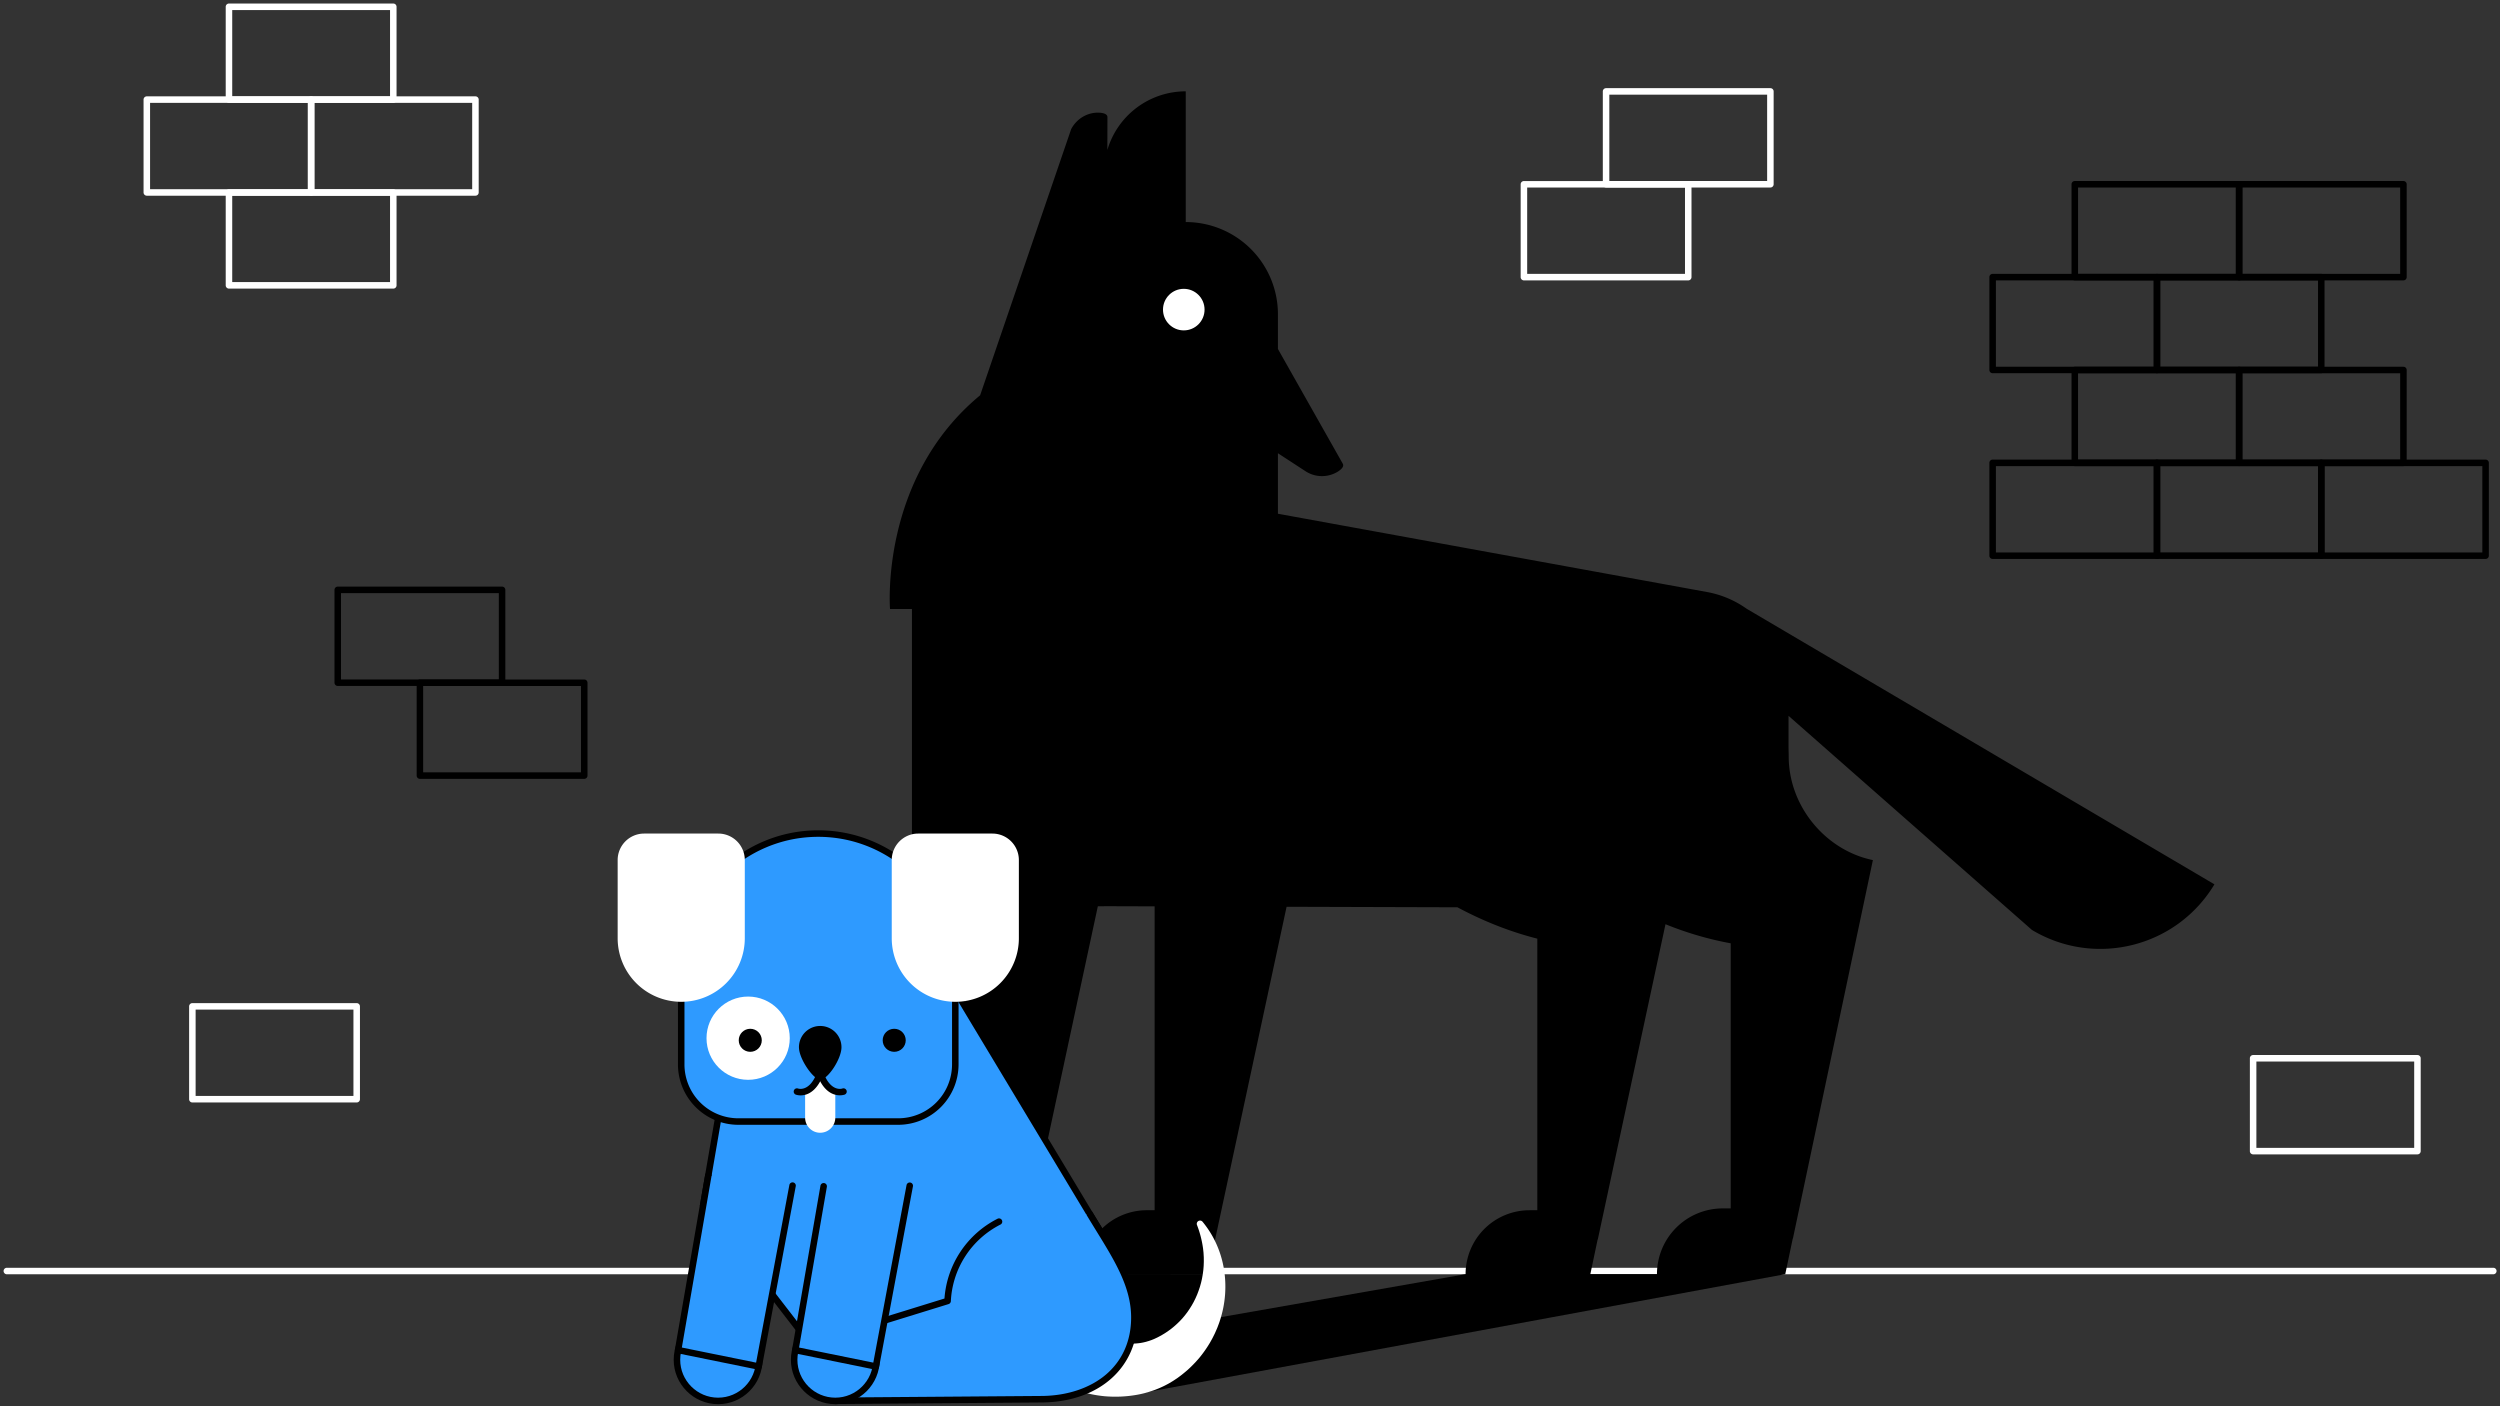 <svg xmlns="http://www.w3.org/2000/svg" viewBox="0 0 1920 1080" xml:space="preserve"><rect x="0" y="0" width="1920" height="1080" fill="#333333" stroke="none"/><path fill="#FFF" d="M1914.86 978.65H899.73a2.5 2.5 0 1 1 0-5h1015.13a2.5 2.5 0 1 1 0 5zm-1384.56 0H5.26a2.5 2.5 0 1 1 0-5h525.02a2.5 2.5 0 1 1 0 5z"/><path d="M1341.43 467.52a76.2 76.2 0 0 0-30.55-12.87l-329.43-60.1v-46.46l21.05 13.72a23.17 23.17 0 0 0 24.54.65c3.29-1.98 5.37-4.27 4.2-6.35l-49.79-88.07v-26.7a70.8 70.8 0 0 0-70.8-70.8V70.14a62.74 62.74 0 0 0-60.2 45.06l.06-25.2c0-2.32-2.75-3.3-6.4-3.46-8.99-.4-17.33 4.71-21.48 12.7l-69.89 204.35c-77.32 63.87-69.2 164.14-69.2 164.14h16.84v228.28h41.34v233.44h-5.97a49.1 49.1 0 0 0-49.1 49.1h95.81l5.6-26.63h.12l54.96-255.91h4.78v-.05l38.83.12v233.37h-5.97a49.1 49.1 0 0 0-49.1 49.1h95.8l5.6-26.63h.12l54.9-255.52 131.2.4c21.96 11.77 42.66 19.34 61.35 24.09v208.57h-5.98a49.1 49.1 0 0 0-49.1 49.1l-188.85 33.17-9.22-33.15-79.57-.02-20.45 90.35 42.54 2.18 501.06-92.53 5.76-27.38h.12l61.42-290.63c-36.27-7.48-64.66-41.24-64.66-79.72 0-1.57-.06-3.78-.13-6.32v-24.75l186.91 164.41c48.38 29.04 111.14 13.37 140.18-35l-359.24-211.64zm-71.44 511.03h-48.61l5.6-26.63h.12l52-242.12a254.5 254.5 0 0 0 50.08 14.66v203.6h-6.14a50.49 50.49 0 0 0-50.49 50.49h-2.56z"/><circle fill="#FFF" cx="909.14" cy="237.78" r="15.96"/><path fill="#FFF" d="m931.77 1026.54 1.19-2.4c.38-.81.72-1.64 1.08-2.45l.54-1.23.26-.61.24-.62c.63-1.67 1.29-3.3 1.8-5a83.25 83.25 0 0 0 2.89-40.82 77.31 77.31 0 0 0-5.97-18.88 75.5 75.5 0 0 0-10.25-16.24 2.51 2.51 0 0 0-4.27 2.5l.02.04a78.58 78.58 0 0 1 4.47 16.8c.05.35.12.7.16 1.05l.12 1.06.23 2.1c.06.7.09 1.41.13 2.1.03.7.1 1.4.1 2.1 0 1.4.06 2.78-.02 4.17l-.07 2.06-.17 2.06-.09 1.02c-.03.34-.09.68-.13 1.02l-.27 2.02c-.08.67-.23 1.34-.34 2-.13.67-.22 1.34-.37 2l-.45 1.96c-.08.32-.14.65-.23.97l-.28.97-.53 1.92-.64 1.9c-.39 1.25-.9 2.48-1.35 3.7-.22.62-.52 1.2-.77 1.8-.27.6-.5 1.2-.8 1.79l-.87 1.74-.43.87-.48.84-.94 1.69-1.02 1.63c-.64 1.1-1.4 2.13-2.1 3.17l-.27.4-.29.37-.57.76c-.39.5-.75 1-1.15 1.49l-1.21 1.43-.6.72-.64.68-1.27 1.36c-.43.45-.89.87-1.32 1.3a65.73 65.73 0 0 1-5.52 4.8l-1.47 1.07c-.49.35-.95.73-1.47 1.05-1.01.65-1.97 1.34-3.03 1.92l-1.52.92-1.58.83-.78.42-.4.2-.4.2-1.6.75c-.27.12-.53.26-.8.37l-.75.3c-.51.2-1 .43-1.52.6l-1.53.52c-.5.18-1.03.3-1.53.46l-.76.23-.78.19c-.51.11-1.02.26-1.54.36l-1.54.29c-.51.1-1.04.14-1.55.22-2.07.26-4.13.4-6.18.33a29.7 29.7 0 0 1-6.04-.73c-.5-.09-.98-.25-1.46-.38a17.1 17.1 0 0 1-1.44-.43c-.48-.17-.95-.3-1.42-.5l-1.38-.56a37.7 37.7 0 0 1-3.39-1.73l-21.54 41.62c1.4.42 2.8.79 4.2 1.15 4.1.97 8.22 1.6 12.33 2 8.24.7 16.42.33 24.35-1.05a76.71 76.71 0 0 0 11.63-2.95c.94-.33 1.9-.62 2.82-1l2.76-1.1c.92-.38 1.81-.8 2.71-1.21.45-.21.9-.41 1.34-.63l1.32-.68c.87-.46 1.75-.89 2.6-1.4l2.52-1.5c.84-.5 1.64-1.06 2.45-1.6l1.21-.8c.4-.28.76-.56 1.13-.83a72.84 72.84 0 0 0 4.39-3.43l2.12-1.78 2.04-1.88c1.36-1.24 2.62-2.6 3.9-3.91.65-.65 1.24-1.36 1.85-2.04l1.8-2.08a90.02 90.02 0 0 0 6.38-8.86c.47-.77.96-1.52 1.42-2.3l1.32-2.36.65-1.18.6-1.2z"/><path fill="#2E9AFF" d="m798.2 1020.74 57.65-56.98-122.18-203.08-147.8 66.57-28.81-.4-2.85 16.59-14.14 82.07 73.52 95.23z"/><path d="M799.23 1023.24H612.36l-74.94-97.08 17.54-101.84 30.38.42 149.33-67.25L859 964.16l-59.77 59.08zm-184.41-5h182.36l55.51-54.88-120.02-199.49-146.28 65.88-27.23-.37-16.44 95.47 72.1 93.4z"/><path fill="#2E9AFF" d="M836.85 932.18c17.62 29.3 34.34 52 34.34 79.66 0 39.39-31.01 62.1-70.25 62.75l-159.43 1.22 6.3-51.94 79.94-24.72a72.08 72.08 0 0 1 39.47-60.92"/><path d="M641.5 1078.3a2.5 2.5 0 0 1-2.47-2.8l6.3-51.93c.11-.98.8-1.8 1.74-2.1l78.28-24.2A74.7 74.7 0 0 1 766.1 936a2.5 2.5 0 1 1 2.26 4.46 69.7 69.7 0 0 0-38.1 58.8 2.5 2.5 0 0 1-1.76 2.28l-78.4 24.24-5.76 47.5 156.6-1.19c19.05-.32 36.2-6.1 48.24-16.26 12.77-10.78 19.53-26 19.53-44 0-23.13-12.42-43.26-26.8-66.58-2.34-3.8-4.76-7.73-7.2-11.78a2.5 2.5 0 1 1 4.29-2.58c2.42 4.03 4.84 7.95 7.18 11.74 14.77 23.96 27.53 44.66 27.53 69.2 0 38.31-29.22 64.54-72.71 65.26l-159.46 1.22h-.02z"/><path fill="#2E9AFF" d="M628.42 640.18c-58.12 0-105.25 47.12-105.25 105.25v72.07a43.86 43.86 0 0 0 43.86 43.85h122.78a43.86 43.86 0 0 0 43.86-43.85v-72.07c0-58.13-47.12-105.25-105.25-105.25z"/><path d="M689.81 863.85H567.03a46.41 46.41 0 0 1-46.36-46.35v-72.07c0-59.41 48.34-107.75 107.75-107.75s107.75 48.34 107.75 107.75v72.07a46.41 46.41 0 0 1-46.36 46.35zm-61.39-221.17c-56.65 0-102.75 46.1-102.75 102.75v72.07a41.4 41.4 0 0 0 41.36 41.35h122.78a41.4 41.4 0 0 0 41.36-41.36v-72.06c0-56.66-46.1-102.75-102.75-102.75z"/><path fill="#FFF" d="M629.92 869.95a11.6 11.6 0 0 0 11.59-11.59v-18.02a4.83 4.83 0 0 0-4.83-4.83l-6.76-8.64-6.76 8.64a4.83 4.83 0 0 0-4.83 4.83v18.02c0 6.4 5.19 11.6 11.59 11.6z"/><circle fill="#FFF" cx="574.57" cy="797.33" r="31.97"/><path fill="#FFF" d="M733.67 769.39a48.81 48.81 0 0 0 48.82-48.81v-60.06a20.34 20.34 0 0 0-20.34-20.34H705.2a20.34 20.34 0 0 0-20.34 20.34v60.06a48.8 48.8 0 0 0 48.81 48.8z"/><circle cx="576.2" cy="798.95" r="8.85"/><circle cx="686.75" cy="798.95" r="8.85"/><path d="M646.25 804.27c0 9.02-10.53 24.88-16.33 24.88-5.2 0-16.33-15.86-16.33-24.88a16.33 16.33 0 1 1 32.66 0z"/><path d="M614.88 841.25c-2.1 0-3.5-.5-3.73-.58a2.5 2.5 0 0 1 1.73-4.69c.4.14 8.5 2.7 14.13-11.1a2.5 2.5 0 1 1 4.63 1.88c-3.83 9.42-9.05 12.75-12.75 13.89-1.49.45-2.85.6-4 .6z"/><path d="M645.01 841.2c-4.4 0-11.78-2.07-16.82-14.44a2.5 2.5 0 0 1 4.63-1.89c5.73 14.07 14.03 11.15 14.1 11.12a2.5 2.5 0 0 1 1.76 4.68c-.04.02-1.48.53-3.67.53z"/><path fill="#FFF" d="M523.17 769.39A48.81 48.81 0 0 0 572 720.58v-60.06a20.34 20.34 0 0 0-20.34-20.34H494.7a20.34 20.34 0 0 0-20.34 20.34v60.06a48.8 48.8 0 0 0 48.81 48.8z"/><circle fill="#2E9AFF" cx="641.51" cy="1044.32" r="31.59"/><path d="M641.5 1078.4c-18.8 0-34.09-15.29-34.09-34.09s15.3-34.09 34.1-34.09 34.1 15.3 34.1 34.1-15.3 34.09-34.1 34.09zm0-63.18c-16.03 0-29.09 13.05-29.09 29.1s13.06 29.09 29.1 29.09 29.1-13.05 29.1-29.1-13.06-29.09-29.1-29.09z"/><path fill="#2E9AFF" d="m698.68 910.66-26 138.8-61.88-12.6 21.77-125.78"/><path d="M672.68 1051.96c-.16 0-.33-.02-.5-.05l-61.88-12.6a2.5 2.5 0 0 1-1.97-2.88l21.77-125.78a2.5 2.5 0 0 1 4.93.85l-21.35 123.4 57.01 11.6 25.53-136.3a2.5 2.5 0 1 1 4.92.92l-26 138.8a2.5 2.5 0 0 1-2.46 2.04z"/><circle fill="#2E9AFF" cx="551.5" cy="1044.32" r="31.59"/><path d="M551.5 1078.4c-18.8 0-34.1-15.29-34.1-34.09s15.3-34.09 34.1-34.09 34.1 15.3 34.1 34.1-15.3 34.09-34.1 34.09zm0-63.18c-16.05 0-29.1 13.05-29.1 29.1s13.05 29.09 29.1 29.09 29.1-13.05 29.1-29.1-13.06-29.09-29.1-29.09z"/><path fill="#2E9AFF" d="m608.67 910.66-26 138.8-61.88-12.6 23.2-134.08"/><path d="M582.67 1051.96c-.16 0-.33-.02-.5-.05l-61.88-12.6a2.5 2.5 0 0 1-1.97-2.88l23.2-134.08a2.5 2.5 0 0 1 4.93.86l-22.79 131.69 57.02 11.6 25.53-136.3a2.5 2.5 0 1 1 4.91.92l-25.99 138.8a2.5 2.5 0 0 1-2.46 2.04z"/><g fill="#000"><path d="M448.68 598.16H322.5a2.5 2.5 0 0 1-2.5-2.5v-71.3a2.5 2.5 0 0 1 2.5-2.5h126.2a2.5 2.5 0 0 1 2.5 2.5v71.3a2.5 2.5 0 0 1-2.5 2.5zm-123.69-5h121.2v-66.3h-121.2v66.3z"/><path d="M385.59 526.82h-126.2a2.5 2.5 0 0 1-2.5-2.5v-71.3a2.5 2.5 0 0 1 2.5-2.5h126.2a2.5 2.5 0 0 1 2.5 2.5v71.3a2.5 2.5 0 0 1-2.5 2.5zm-123.7-5h121.2v-66.3h-121.2v66.3z"/></g><g fill="#FFF"><path d="M365.14 150.3h-126.2a2.5 2.5 0 0 1-2.5-2.5V76.5a2.5 2.5 0 0 1 2.5-2.5h126.2a2.5 2.5 0 0 1 2.5 2.5v71.3a2.5 2.5 0 0 1-2.5 2.5zm-123.7-5h121.2V79h-121.2v66.3z"/><path d="M302.05 79h-126.2a2.5 2.5 0 0 1-2.5-2.5V5.22a2.5 2.5 0 0 1 2.5-2.5h126.2a2.5 2.5 0 0 1 2.5 2.5v71.3a2.5 2.5 0 0 1-2.5 2.5zm-123.7-5h121.2V7.72h-121.2v66.3z"/><path d="M238.95 150.3h-126.2a2.5 2.5 0 0 1-2.5-2.5V76.5a2.5 2.5 0 0 1 2.5-2.5h126.2a2.5 2.5 0 0 1 2.5 2.5v71.3a2.5 2.5 0 0 1-2.5 2.5zm-123.7-5h121.2V79h-121.2v66.3z"/><path d="M302.05 221.65h-126.2a2.5 2.5 0 0 1-2.5-2.5v-71.3a2.5 2.5 0 0 1 2.5-2.5h126.2a2.5 2.5 0 0 1 2.5 2.5v71.3a2.5 2.5 0 0 1-2.5 2.5zm-123.7-5h121.2v-66.3h-121.2v66.3z"/></g><g fill="#000"><path d="M1782.74 286.63h-126.2a2.5 2.5 0 0 1-2.5-2.5v-71.3a2.5 2.5 0 0 1 2.5-2.5h126.2a2.5 2.5 0 0 1 2.5 2.5v71.3a2.5 2.5 0 0 1-2.5 2.5zm-123.7-5h121.2v-66.3h-121.2v66.3zm123.7 147.64h-126.2a2.5 2.5 0 0 1-2.5-2.5v-71.3a2.5 2.5 0 0 1 2.5-2.5h126.2a2.5 2.5 0 0 1 2.5 2.5v71.3a2.5 2.5 0 0 1-2.5 2.5zm-123.7-5h121.2v-66.3h-121.2v66.3z"/><path d="M1656.55 429.27h-126.2a2.5 2.5 0 0 1-2.5-2.5v-71.3a2.5 2.5 0 0 1 2.5-2.5h126.2a2.5 2.5 0 0 1 2.5 2.5v71.3a2.5 2.5 0 0 1-2.5 2.5zm-123.7-5h121.2v-66.3h-121.2v66.3zm376.08 5h-126.2a2.5 2.5 0 0 1-2.5-2.5v-71.3a2.5 2.5 0 0 1 2.5-2.5h126.2a2.5 2.5 0 0 1 2.5 2.5v71.3a2.5 2.5 0 0 1-2.5 2.5zm-123.7-5h121.2v-66.3h-121.2v66.3zm-65.59-208.94h-126.2a2.5 2.5 0 0 1-2.5-2.5v-71.3a2.5 2.5 0 0 1 2.5-2.5h126.2a2.5 2.5 0 0 1 2.5 2.5v71.3a2.5 2.5 0 0 1-2.5 2.5zm-123.7-5h121.2v-66.3h-121.2v66.3z"/><path d="M1845.84 215.33h-126.2a2.5 2.5 0 0 1-2.5-2.5v-71.3a2.5 2.5 0 0 1 2.5-2.5h126.2a2.5 2.5 0 0 1 2.5 2.5v71.3a2.5 2.5 0 0 1-2.5 2.5zm-123.7-5h121.2v-66.3h-121.2v66.3zm-65.59 76.3h-126.2a2.5 2.5 0 0 1-2.5-2.5v-71.3a2.5 2.5 0 0 1 2.5-2.5h126.2a2.5 2.5 0 0 1 2.5 2.5v71.3a2.5 2.5 0 0 1-2.5 2.5zm-123.7-5h121.2v-66.3h-121.2v66.3z"/><path d="M1719.64 357.97h-126.2a2.5 2.5 0 0 1-2.5-2.5v-71.3a2.5 2.5 0 0 1 2.5-2.5h126.2a2.5 2.5 0 0 1 2.5 2.5v71.3a2.5 2.5 0 0 1-2.5 2.5zm-123.7-5h121.2v-66.3h-121.2v66.3z"/><path d="M1845.84 357.97h-126.2a2.5 2.5 0 0 1-2.5-2.5v-71.3a2.5 2.5 0 0 1 2.5-2.5h126.2a2.5 2.5 0 0 1 2.5 2.5v71.3a2.5 2.5 0 0 1-2.5 2.5zm-123.7-5h121.2v-66.3h-121.2v66.3z"/></g><path fill="#FFF" d="M273.94 846.7h-126.2a2.5 2.5 0 0 1-2.5-2.5v-71.3a2.5 2.5 0 0 1 2.5-2.5h126.2a2.5 2.5 0 0 1 2.5 2.5v71.3a2.5 2.5 0 0 1-2.5 2.5zm-123.7-5h121.2v-66.3h-121.2v66.3zm1146.32-626.35h-126.19a2.5 2.5 0 0 1-2.5-2.5v-71.3a2.5 2.5 0 0 1 2.5-2.5h126.2a2.5 2.5 0 0 1 2.5 2.5v71.3a2.5 2.5 0 0 1-2.5 2.5zm-123.69-5h121.2v-66.3h-121.2v66.3z"/><path fill="#FFF" d="M1359.66 144.01h-126.2a2.5 2.5 0 0 1-2.5-2.5v-71.3a2.5 2.5 0 0 1 2.5-2.5h126.2a2.5 2.5 0 0 1 2.5 2.5v71.3a2.5 2.5 0 0 1-2.5 2.5zm-123.7-5h121.2v-66.3h-121.2v66.3zm620.64 747.55h-126.2a2.5 2.5 0 0 1-2.5-2.5v-71.3a2.5 2.5 0 0 1 2.5-2.5h126.2a2.5 2.5 0 0 1 2.5 2.5v71.3a2.5 2.5 0 0 1-2.5 2.5zm-123.7-5h121.2v-66.3h-121.2v66.3z"/></svg>
